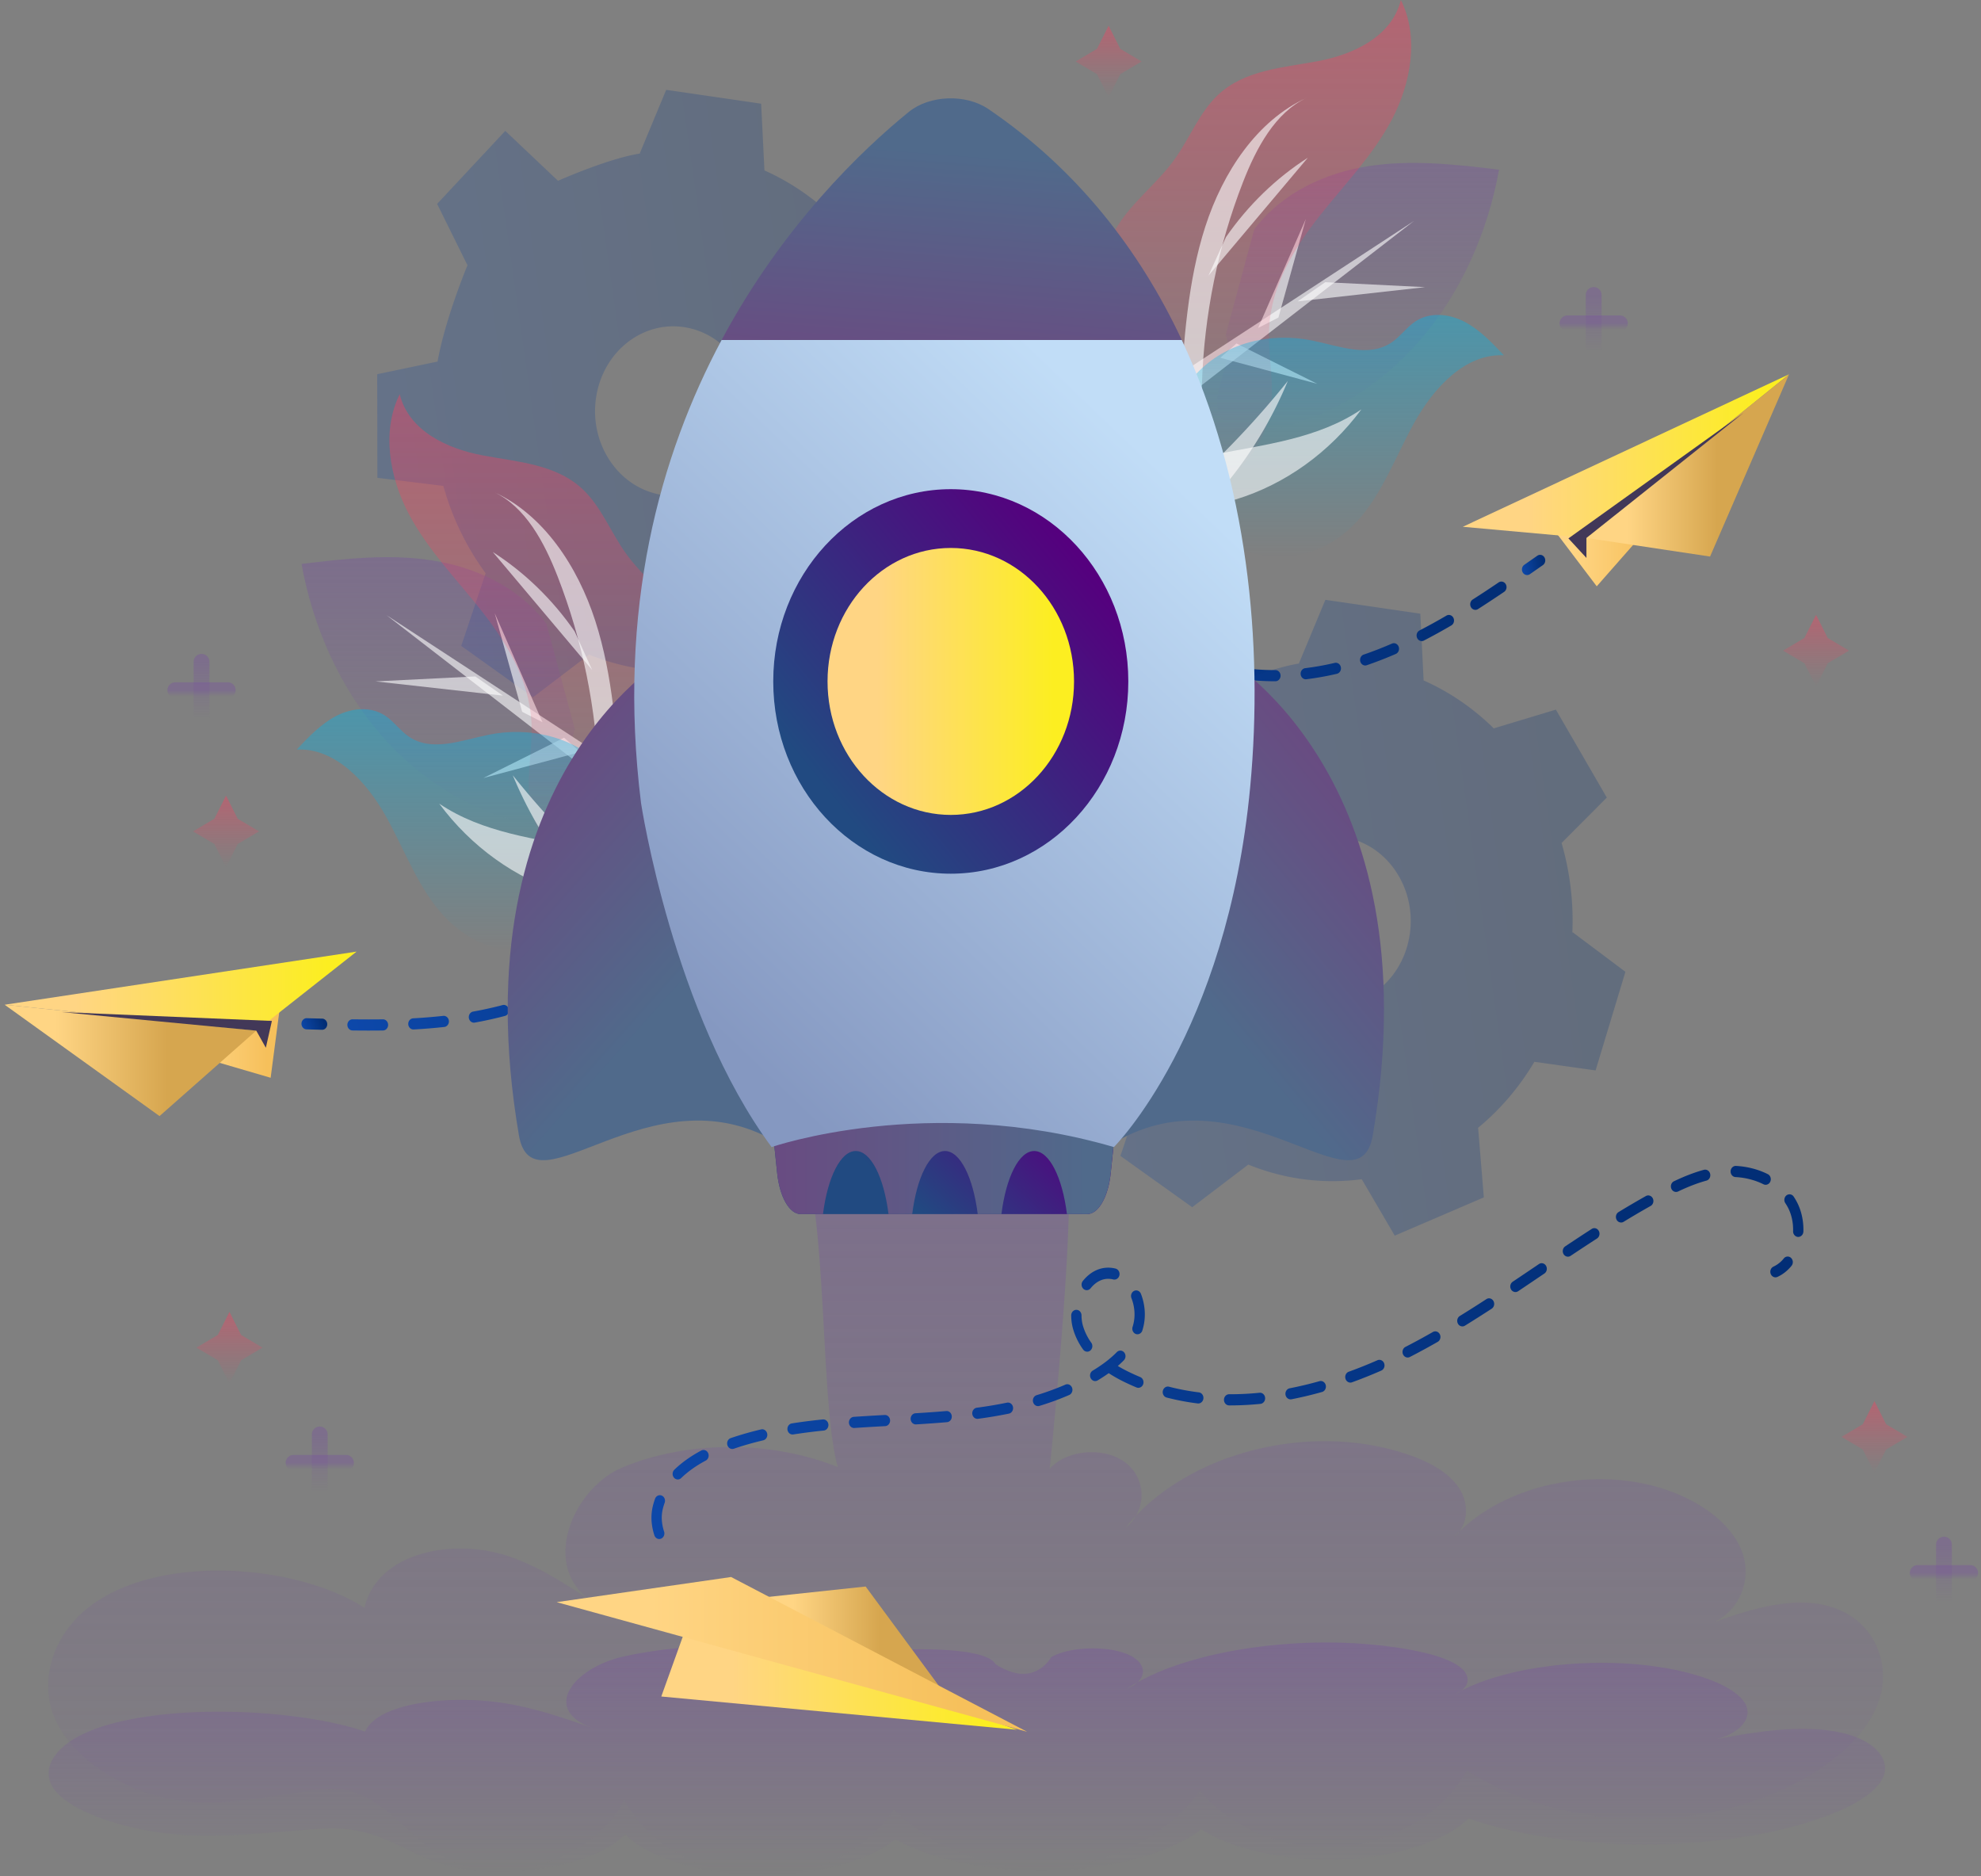 <svg width="320" height="303" fill="none" xmlns="http://www.w3.org/2000/svg"><rect width="100%" height="100%" fill="#808080" stroke="none"/><path fill-rule="evenodd" clip-rule="evenodd" d="M128.302 234.797c-9.148-1.98-19.28-1.306-27.704 2.179-8.011 3.314-13.512 15.996-4.922 21.702-4.28-2.843-8.641-5.726-13.709-7.397-8.819-2.909-21.017-.611-23.094 8.382-11.553-7.414-34.785-8.82-45.468.687-4.968 4.421-7 11.198-4.636 16.965 1.644 4.01 5.198 7.313 9.343 9.696 11.554 6.641 21.27 3.538 33.621 2.002 11.75-1.46 14.261 11.795 26.534 12.924 9.307.856 18.95-3.964 22.572-11.283 3.61 7.022 12.183 12.006 21.211 12.33 9.028.324 18.066-4.029 22.363-10.767 6.101 6.372 15.984 9.996 25.639 9.403s18.819-5.388 23.773-12.439c4.956 6.128 13.96 9.723 22.689 9.06 8.728-.664 16.834-5.56 20.424-12.338 15.832 10.235 39.611 10.491 55.743.599 5.03-3.083 9.464-7.243 10.994-12.343 1.529-5.1-.515-11.185-5.873-13.842-6.276-3.112-14.201-.751-20.895 1.655 4.383-2.119 6.016-7.148 4.538-11.238-1.478-4.09-5.473-7.245-9.949-9.219-12.046-5.313-28.334-2.305-36.682 6.774 2.574-2.065 2.511-5.756.633-8.304-1.877-2.549-5.137-4.131-8.442-5.216-15.859-5.201-35.559-.009-45.144 11.899 3.399-2.649 3.379-7.808-.041-10.437-3.42-2.63-9.479-2.143-12.256.984 0 0 4.036-39.211 2.919-48.942.311 2.709-43.357-3.187-43.27-3.003 4.52 9.55 3.211 41.68 6.13 51.669a43.872 43.872 0 00-7.041-2.142z" fill="url(#paint0_linear_3756_97057)"/><path fill-rule="evenodd" clip-rule="evenodd" d="M128.478 266.361c-9.155-1.059-19.296-.698-27.727 1.165-8.019 1.772-13.525 8.552-4.927 11.602-4.284-1.52-8.649-3.061-13.72-3.955-8.828-1.554-21.037-.326-23.116 4.482-11.563-3.964-34.816-4.716-45.508.367-4.972 2.363-7.006 5.986-4.64 9.069 1.646 2.144 5.203 3.91 9.352 5.184 11.563 3.55 21.289 1.891 33.65 1.07 11.76-.781 14.274 6.306 26.557 6.909 9.316.458 18.967-2.119 22.593-6.032 3.613 3.754 12.193 6.419 21.229 6.592 9.036.173 18.083-2.154 22.383-5.756 6.107 3.406 15.999 5.344 25.662 5.027 9.664-.317 18.835-2.88 23.793-6.65 4.96 3.276 13.973 5.198 22.709 4.843 8.737-.355 16.85-2.972 20.443-6.596 15.845 5.472 39.645 5.609 55.792.321 5.034-1.649 9.472-3.872 11.003-6.599 1.531-2.726-.515-5.98-5.878-7.4-6.282-1.664-14.213-.401-20.914.885 4.388-1.133 6.022-3.821 4.543-6.008-1.48-2.186-5.478-3.873-9.958-4.928-12.056-2.841-28.359-1.233-36.714 3.621 2.576-1.104 2.513-3.077.633-4.439-1.878-1.363-5.141-2.209-8.449-2.789-15.873-2.78-35.591-.005-45.184 6.361 3.402-1.416 3.382-4.174-.041-5.579-3.423-1.406-9.488-1.146-12.267.526 0 0-2.687 5.175-8.965 1.117-1.118-1.999-7.386-2.41-12.187-2.41-4.801 0-3.693 1.145-13.099 1.145a75.033 75.033 0 00-7.048-1.145z" fill="url(#paint1_linear_3756_97057)"/><path d="M106.581 248.548c-.376.046-.744-.192-.876-.594a9.468 9.468 0 01-.424-1.969 8.033 8.033 0 01.171-2.738c.098-.405.221-.809.363-1.2.168-.463.651-.692 1.08-.509.427.183.636.707.468 1.169-.119.326-.22.663-.302.998a6.09 6.09 0 00-.126 2.079c.053.52.167 1.047.338 1.567.154.468-.072.984-.505 1.151a.838.838 0 01-.187.046zm2.995-9.618a.796.796 0 01-.713-.294.953.953 0 01.064-1.272c1.184-1.149 2.645-2.191 4.346-3.1.411-.223.912-.037 1.115.41.203.447.033.987-.379 1.207-1.564.835-2.901 1.785-3.972 2.825a.8.8 0 01-.461.224zm94.048-12.205l-.016.001c-1.706.172-3.41.256-5.066.248-.459-.002-.83-.407-.828-.904.001-.498.376-.902.835-.898a47.232 47.232 0 004.905-.24c.458-.046.863.318.905.813.043.491-.286.925-.735.98zm4.942-.733c-.431.052-.834-.267-.911-.736-.081-.49.22-.958.672-1.046a60.291 60.291 0 004.812-1.149c.442-.127.9.164 1.016.645.115.482-.152.974-.597 1.1a62.427 62.427 0 01-4.936 1.178l-.056.008zm-14.909.665a.78.78 0 01-.187 0 39.166 39.166 0 01-5.015-.951c-.447-.116-.722-.602-.615-1.086.108-.484.559-.784 1.004-.665 1.556.404 3.176.71 4.815.913.457.056.784.502.733.996-.046.425-.358.747-.735.793zm24.567-3.371c-.382.046-.754-.2-.88-.61-.146-.472.089-.983.525-1.14 1.54-.558 3.1-1.182 4.633-1.856.423-.184.911.035 1.084.496.173.461-.032.987-.458 1.174a76.322 76.322 0 01-4.731 1.894.727.727 0 01-.173.042zm-99.842 10.722c-.388.047-.764-.207-.886-.625-.138-.475.106-.98.544-1.13a53.15 53.15 0 014.898-1.401c.455-.115.892.202.99.687.098.486-.187.967-.635 1.072-1.658.392-3.257.85-4.753 1.361a.88.88 0 01-.158.036zm39.595-4.869c-.452.055-.862-.294-.918-.784-.056-.493.267-.944.724-1.005a70.657 70.657 0 004.88-.819c.455-.093.887.229.973.717.085.489-.211.961-.663 1.053a73.134 73.134 0 01-4.986.837l-.01.001zm-4.968.539l-.027.003c-1.494.13-3.083.245-5.002.36-.459.028-.852-.353-.877-.85-.026-.496.314-.918.784-.949 1.905-.116 3.481-.229 4.962-.357.458-.041.859.33.896.825.036.486-.291.914-.736.968zm-9.967.639c-.017.003-.034.003-.051.004-1.659.091-3.319.186-4.975.3-.459.031-.855-.345-.884-.842-.028-.497.326-.926.778-.957a378.17 378.17 0 014.996-.3c.459-.026.85.356.873.854.023.478-.303.888-.737.941zm24.728-3.233c-.398.047-.781-.221-.893-.652-.124-.478.133-.976.575-1.11a43.839 43.839 0 004.643-1.701c.428-.187.91.039 1.081.501.171.461-.036.986-.462 1.171a45.1 45.1 0 01-4.812 1.762.662.662 0 01-.132.029zm-39.65 4.585c-.444.054-.851-.283-.916-.765-.066-.493.249-.95.704-1.022a77.811 77.811 0 013.072-.425c.641-.078 1.284-.15 1.928-.215.457-.047.863.318.907.812.042.49-.286.926-.736.98l-.015.001c-.659.067-1.318.138-1.974.221-.985.119-1.965.255-2.941.408-.01.003-.02.004-.029.005zm99.359-12.434c-.344.041-.688-.152-.845-.51-.197-.449-.02-.987.396-1.199 1.43-.735 2.921-1.545 4.431-2.407.405-.23.909-.064 1.124.377.215.439.059.985-.348 1.216-1.53.875-3.042 1.696-4.494 2.441a.799.799 0 01-.264.082zm-43.504 4.895a.77.77 0 01-.39-.054 36.685 36.685 0 01-1.819-.816 23.64 23.64 0 01-2.672-1.492c-.55.394-1.141.782-1.777 1.164-.402.244-.909.085-1.131-.351-.223-.435-.078-.984.324-1.225 1.565-.94 2.875-1.945 3.894-2.987a.79.79 0 011.177.036.956.956 0 01-.033 1.274c-.309.317-.636.625-.984.928.587.351 1.216.689 1.878 1.007.577.278 1.156.538 1.74.78.429.178.643.699.479 1.164a.847.847 0 01-.686.572zm52.342-9.919a.819.819 0 01-.816-.449c-.227-.433-.088-.983.312-1.23a212.932 212.932 0 004.291-2.721c.394-.257.904-.118 1.141.309.236.426.109.98-.285 1.236a221.103 221.103 0 01-4.324 2.743.798.798 0 01-.319.112zm50.576-7.926c-.356.043-.711-.167-.858-.543-.179-.458.017-.987.44-1.182a4.657 4.657 0 001.671-1.322.792.792 0 011.175-.082.956.956 0 01.075 1.272c-.641.789-1.404 1.392-2.269 1.79a.808.808 0 01-.234.067zm-111.18 12.009a.806.806 0 01-.751-.343 10.802 10.802 0 01-1.61-3.278c-.13-.444-.22-.91-.269-1.383a8.792 8.792 0 01-.045-.846c-.002-.498.366-.904.829-.905.459-.003.834.399.835.896.001.218.012.437.035.653.037.36.105.71.202 1.044a8.986 8.986 0 001.338 2.714.953.953 0 01-.147 1.265.804.804 0 01-.417.183zm69.174-9.632a.815.815 0 01-.801-.421c-.242-.423-.122-.979.27-1.241 1.346-.901 2.689-1.809 4.032-2.716l.205-.139c.388-.264.903-.135 1.146.287.243.422.124.978-.265 1.242l-.204.138c-1.345.91-2.69 1.818-4.037 2.72a.803.803 0 01-.346.13zm-61.056 6.82a.766.766 0 01-.361-.043c-.435-.162-.667-.675-.518-1.145a6.614 6.614 0 00.276-2.73 7.328 7.328 0 00-.46-1.908c-.179-.458.02-.986.443-1.181.425-.195.912.023 1.09.48.3.768.495 1.578.58 2.409a8.577 8.577 0 01-.354 3.515.848.848 0 01-.696.603zm106.74-15.724a.79.79 0 01-.12.006c-.459-.016-.819-.432-.805-.929a8.437 8.437 0 00-.041-1.114c-.107-1.037-.407-2.022-.868-2.847a7.697 7.697 0 00-.344-.564c-.27-.405-.185-.967.187-1.259a.796.796 0 011.162.203c.149.222.289.452.421.691.583 1.044.963 2.281 1.096 3.576.047.453.065.915.051 1.372-.014.451-.334.816-.739.865zm-37.205 3.192a.813.813 0 01-.802-.422c-.24-.425-.119-.979.272-1.24a317.989 317.989 0 014.279-2.812c.395-.257.905-.115 1.14.312.235.428.106.981-.288 1.235a331.648 331.648 0 00-4.258 2.799.783.783 0 01-.343.128zm-77.727 5.41a.784.784 0 01-.639-.215.954.954 0 01-.081-1.272c1.175-1.462 2.706-2.225 4.349-2.139.32.018.634.067.937.144.447.116.723.602.617 1.085-.106.485-.554.782-1.002.669a3.245 3.245 0 00-1.176-.08c-1.154.14-1.98.895-2.47 1.504a.808.808 0 01-.535.304zm86.312-10.928a.815.815 0 01-.817-.453c-.226-.434-.084-.983.317-1.227a142.49 142.49 0 014.416-2.589c.404-.228.909-.056 1.121.386.212.441.052.985-.356 1.215a137.349 137.349 0 00-4.364 2.56.782.782 0 01-.317.108zm23.354-6.092a.78.78 0 01-.44-.077c-1.362-.68-2.926-1.083-4.52-1.165-.459-.023-.814-.446-.792-.943.022-.497.412-.882.871-.857 1.807.093 3.584.552 5.137 1.328.418.208.6.744.408 1.195a.84.84 0 01-.664.519zm-14.474 1.154c-.353.043-.705-.163-.855-.533-.184-.455.007-.987.428-1.188 1.761-.836 3.342-1.441 4.835-1.848.451-.116.898.172 1.01.655.112.483-.158.972-.604 1.093-1.401.382-2.896.954-4.571 1.751a.755.755 0 01-.243.07z" fill="url(#paint2_linear_3756_97057)"/><path d="M250.023 84.251l7.906 10.437 11.095-12.614-19.001 2.177z" fill="url(#paint3_linear_3756_97057)"/><path d="M288.994 60.45l-52.701 24.626 19.971 1.803 32.73-26.43z" fill="url(#paint4_linear_3756_97057)"/><path d="M256.266 86.879l19.97 3.003 12.759-29.433-32.729 26.43z" fill="url(#paint5_linear_3756_97057)"/><path d="M256.264 86.878l25.38-20.198-28.292 20.273 2.912 3.153v-3.228z" fill="#423858"/><path d="M246.68 92.873a.82.82 0 01-.701-.415c-.248-.419-.135-.976.251-1.245l2.1-1.463c.386-.27.901-.15 1.151.268.249.42.137.977-.249 1.246l-2.103 1.466a.789.789 0 01-.449.142z" fill="url(#paint6_linear_3756_97057)"/><path d="M205.883 110.022c-1.656 0-3.292-.105-4.866-.31-.456-.059-.782-.508-.726-1.002.054-.495.471-.849.925-.786 1.51.197 3.078.297 4.661.297l.146-.001c.46 0 .833.404.833.902 0 .497-.373.901-.833.901l-.14-.001zm5.045-.316c-.416 0-.777-.338-.825-.799-.052-.494.276-.941.732-.997a45.234 45.234 0 004.77-.853c.449-.103.892.204.989.69.097.487-.188.966-.637 1.071a47.04 47.04 0 01-4.933.882.773.773 0 01-.096.006zm-14.638-.984a.754.754 0 01-.214-.031 31.355 31.355 0 01-4.76-1.795c-.421-.2-.613-.732-.428-1.187.184-.455.678-.662 1.097-.463a29.756 29.756 0 004.518 1.705c.444.128.709.62.591 1.101-.1.404-.437.67-.804.67zm24.242-1.246c-.353 0-.681-.246-.793-.631-.138-.474.106-.98.543-1.13l.507-.175a62.205 62.205 0 004.062-1.6c.429-.185.911.04 1.082.501.171.462-.037.987-.463 1.171a63.032 63.032 0 01-4.166 1.641l-.521.18a.788.788 0 01-.251.043zm-33.213-3.017a.786.786 0 01-.445-.139 44.618 44.618 0 01-4.062-3.171.952.952 0 01-.127-1.266.79.79 0 011.17-.138 42.696 42.696 0 003.909 3.052c.388.266.504.823.258 1.244a.818.818 0 01-.703.418zm42.343-.925a.829.829 0 01-.752-.514c-.198-.449-.022-.986.393-1.201a92.8 92.8 0 004.344-2.396c.406-.236.91-.073 1.128.364.219.438.067.985-.336 1.221a96.36 96.36 0 01-4.419 2.437.768.768 0 01-.358.089zm8.663-5.04a.82.82 0 01-.718-.444c-.233-.429-.102-.98.294-1.233 1.298-.83 2.666-1.73 4.183-2.756.389-.264.903-.135 1.147.288.243.422.125.978-.266 1.24a189.49 189.49 0 01-4.219 2.78.772.772 0 01-.421.125zm-58.702-.638a.795.795 0 01-.565-.24 187.222 187.222 0 01-3.57-3.7.956.956 0 01-.014-1.274.789.789 0 011.177-.015 186.365 186.365 0 003.537 3.666.954.954 0 01.046 1.272.8.8 0 01-.611.29zm-7.081-7.394a.798.798 0 01-.574-.248 94.71 94.71 0 00-3.605-3.553.953.953 0 01-.09-1.27.79.79 0 011.173-.098 96.712 96.712 0 013.67 3.616.956.956 0 01.029 1.274.804.804 0 01-.603.28zm-43.961-1.283c-1.53 0-3.042-.58-4.148-1.592a.953.953 0 01-.099-1.27.79.79 0 011.173-.107c.963.88 2.463 1.328 3.754 1.112l.179-.033c.451-.087.886.236.968.726.082.489-.218.959-.67 1.047l-.22.041c-.306.05-.62.076-.937.076zm36.454-5.585a.787.787 0 01-.479-.165 39.791 39.791 0 00-1.286-.942 35.173 35.173 0 00-2.81-1.778c-.407-.231-.564-.776-.35-1.216.214-.44.717-.61 1.124-.379a36.734 36.734 0 012.942 1.862c.453.318.899.645 1.339.98.376.288.466.85.201 1.257a.814.814 0 01-.681.381zm-41.058-.597a.779.779 0 01-.36-.088c-.414-.216-.589-.754-.391-1.202.833-1.88 2.619-3.165 3.973-3.91.408-.228.909-.05 1.118.393.208.444.046.986-.363 1.212-1.124.619-2.596 1.657-3.227 3.083a.825.825 0 01-.75.512zm32.378-4.34a.773.773 0 01-.287-.057 36.031 36.031 0 00-4.61-1.482c-.448-.111-.728-.594-.625-1.08.103-.484.55-.785.997-.676 1.633.406 3.252.927 4.812 1.547.431.172.652.69.493 1.157-.124.364-.442.59-.78.59zm-24.172-1.004c-.361 0-.694-.257-.799-.652-.127-.478.128-.978.57-1.114a36.041 36.041 0 014.908-1.156c.452-.078.878.264.946.756.069.492-.245.951-.698 1.025-1.591.26-3.17.632-4.696 1.106a.803.803 0 01-.231.035zm14.611-1.378a.757.757 0 01-.085-.005 36.257 36.257 0 00-4.808-.205c-.473.02-.841-.383-.851-.88-.01-.498.353-.91.813-.921a37.23 37.23 0 015.015.213c.456.05.79.493.743.988-.043.464-.405.81-.827.81z" fill="url(#paint7_linear_3756_97057)"/><path d="M134.02 86.763a.812.812 0 01-.67-.365c-.273-.4-.194-.965.175-1.26a41.78 41.78 0 001.91-1.655.791.791 0 011.173.113.954.954 0 01-.106 1.27c-.629.569-1.3 1.17-1.988 1.721a.787.787 0 01-.494.176z" fill="url(#paint8_linear_3756_97057)"/><path d="M45.47 160.697l-1.751 13.365-15.532-4.543 17.283-8.822z" fill="url(#paint9_linear_3756_97057)"/><path d="M.75 162.266l56.85-8.582-16.204 12.768L.75 162.266z" fill="url(#paint10_linear_3756_97057)"/><path d="M41.396 166.452L25.77 180.247.75 162.266l40.646 4.186z" fill="url(#paint11_linear_3756_97057)"/><path d="M41.395 166.453l-31.376-2.992 33.901 1.419-.977 4.332-1.548-2.759z" fill="#423858"/><path d="M52.461 166.182a.92.92 0 00.401-.749c.011-.497-.352-.91-.812-.923l-2.496-.07c-.46-.015-.842.379-.855.876-.011.497.352.912.81.925l2.5.07a.77.77 0 00.452-.129z" fill="url(#paint12_linear_3756_97057)"/><path d="M95.428 157.985c-.392.258-.904.123-1.143-.302-.238-.425-.113-.98.28-1.238l.125-.082a39.198 39.198 0 003.84-2.874c.358-.309.885-.24 1.169.151a.952.952 0 01-.14 1.265 40.692 40.692 0 01-4.011 3.001l-.12.079zM91 160.521a48.439 48.439 0 01-4.638 2.02c-.435.163-.908-.087-1.06-.557-.15-.47.081-.982.514-1.146a46.657 46.657 0 004.485-1.953c.417-.208.912-.011 1.105.44.18.421.034.913-.323 1.148a.582.582 0 01-.083.048zm11.115-9.24a.954.954 0 01-.023-1.274 33.38 33.38 0 003.044-3.997c.262-.405.783-.506 1.159-.22.376.286.467.848.203 1.255a35.181 35.181 0 01-3.207 4.211.785.785 0 01-1.176.025zm-20.543 12.79l-.532.139a62.93 62.93 0 01-4.346.94c-.453.082-.882-.25-.957-.741-.075-.49.229-.954.685-1.037a60.866 60.866 0 004.238-.916l.517-.135c.446-.118.896.177 1.006.661a.932.932 0 01-.375.984.852.852 0 01-.236.105zm26.372-21.319c-.411-.22-.58-.761-.375-1.207a48.629 48.629 0 001.878-4.807c.155-.466.633-.709 1.065-.54.433.169.656.686.499 1.154a50.122 50.122 0 01-1.951 4.993.876.876 0 01-.313.369.774.774 0 01-.803.038zm-36.177 23.105a90.82 90.82 0 01-4.946.402c-.459.025-.85-.357-.873-.854-.023-.497.33-.92.79-.946a89.749 89.749 0 004.86-.395c.457-.049.866.311.912.806a.923.923 0 01-.396.861.785.785 0 01-.347.126zm-9.893.567a181.06 181.06 0 01-4.939-.003c-.46-.006-.828-.414-.822-.911.006-.498.383-.898.842-.89 1.788.023 3.39.024 4.896.003.46-.007.837.391.844.889a.919.919 0 01-.4.782.796.796 0 01-.421.13zm49.622-33.583c-.442-.137-.697-.636-.572-1.114.468-1.772.898-3.573 1.265-5.121.113-.482.568-.773 1.012-.649.445.124.714.615.599 1.096-.369 1.56-.802 3.375-1.276 5.168a.891.891 0 01-.368.523.775.775 0 01-.66.097zm2.518-10.296c-.444-.129-.707-.624-.587-1.105.498-1.999.944-3.637 1.402-5.153.144-.473.613-.731 1.05-.576.437.155.675.664.532 1.136a105.02 105.02 0 00-1.377 5.062.896.896 0 01-.371.536.773.773 0 01-.649.1zm36.766-25.451l-.207.088c-.429.178-.911-.054-1.076-.518-.164-.465.053-.985.479-1.164l.169-.073c1.208-.541 2.275-1.768 2.675-3.061.146-.47.618-.726 1.054-.567.435.158.671.668.524 1.14a6.97 6.97 0 01-2.782 3.694 6.035 6.035 0 01-.836.46zm-33.761 15.317c-.421-.198-.614-.729-.431-1.185.215-.535.439-1.065.675-1.592a41.236 41.236 0 011.622-3.245c.236-.426.747-.563 1.141-.307.394.256.521.81.284 1.236a40.158 40.158 0 00-2.196 4.628.885.885 0 01-.33.41.777.777 0 01-.765.055zm34.682-23.665c-1.223-.864-2.978-.924-4.236-.822-.458.038-.857-.335-.892-.83-.034-.498.309-.932.767-.967 1.515-.123 3.658-.03 5.27 1.109.385.271.494.83.242 1.247a.87.87 0 01-.264.277.777.777 0 01-.887-.014zm-29.816 14.443a.953.953 0 01-.133-1.267 42.221 42.221 0 013.371-4.028.79.79 0 011.177.017.955.955 0 01-.016 1.274 40.394 40.394 0 00-3.229 3.859.865.865 0 01-.219.209.781.781 0 01-.951-.064zm20.913-14.283a35.209 35.209 0 00-4.544 1.695c-.424.192-.912-.024-1.089-.483-.178-.46.022-.991.446-1.179a36.6 36.6 0 014.749-1.771c.444-.132.901.152 1.022.632a.937.937 0 01-.371 1.007.783.783 0 01-.213.1zm-14.03 6.711c-.276-.397-.204-.962.163-1.262a40.2 40.2 0 014.183-3.002c.399-.249.907-.1 1.136.33.231.431.11.982-.305 1.231a38.857 38.857 0 00-4.011 2.879.794.794 0 01-1.166-.176z" fill="url(#paint13_linear_3756_97057)"/><path d="M145.813 97.626a.91.91 0 00.398-.69c.041-.495-.296-.933-.754-.978a37.785 37.785 0 01-2.427-.34c-.453-.075-.878.264-.946.756-.069.493.244.951.698 1.026.811.133 1.673.27 2.525.353a.785.785 0 00.506-.127z" fill="url(#paint14_linear_3756_97057)"/><path opacity=".23" d="M147.547 68.188l-.041.124a44.893 44.893 0 00-1.738-14.532l7.307-7.333-8.224-14.203-10.001 3.015.053.093c-3.297-3.258-7.146-5.93-11.419-7.824l-.531-10.778-15.342-2.238-4.263 10.25.124.02c-5.155.767-13.33 4.419-13.33 4.419l-8.525-8.064-11.004 11.794 4.9 9.911s-3.576 8.538-4.832 15.549l-9.751 2.046.032 16.73 10.652 1.306c1.433 5.15 3.763 9.933 6.834 14.101l-3.943 11.743 11.595 8.289 9.065-6.888a36.638 36.638 0 006.21 1.904 35.85 35.85 0 0012.112.459l5.332 9.113 14.389-6.179-.916-11.198-.121.055c3.597-2.946 6.724-6.575 9.204-10.754l9.887 1.394 4.82-15.93-8.535-6.394zm-41.192 11.636c-6.853-1.439-11.329-8.62-10-16.04 1.33-7.42 7.961-12.27 14.814-10.83 6.852 1.439 11.331 8.62 10.002 16.04-1.329 7.422-7.964 12.27-14.816 10.83z" fill="url(#paint15_linear_3756_97057)"/><path d="M202.607 37.044c4.47-5.917 11.435-9.118 18.424-10.206 6.989-1.088 14.098-.28 21.116.566-1.85 10.202-6.186 19.929-12.749 27.518-6.563 7.59-15.378 12.963-24.856 14.631-2.642.465-5.891.36-7.303-2.104-2.237-3.907 2.493-9.159.745-13.349" fill="url(#paint16_linear_3756_97057)"/><path d="M189.787 60.917l38.625-25.237-40.08 30.993" fill="#fff" fill-opacity=".6"/><path d="M214.074 45.574l16.125.8-20.582 2.3 4.457-3.1zm-10.847 7.391l7.714-17.602-4.433 15.923-3.281 1.68zm-6.118 4.819l15.674 4.202-13.047-6.517-2.627 2.315z" fill="#fff" fill-opacity=".6"/><path d="M198.185 77.638c3.395-2.805 6.216-6.697 7.008-11.241.777-4.455-.443-9.04-.178-13.563.394-6.731 4.018-12.729 8.062-17.859 4.044-5.13 8.669-9.82 11.76-15.675 3.092-5.855 4.425-13.375 1.449-19.3-1.476 5.981-7.77 8.818-13.404 9.877-5.634 1.058-11.825 1.398-16.142 5.458-2.988 2.81-4.552 6.965-6.977 10.353-2.787 3.892-6.7 6.75-9.253 10.825-4.35 6.94-4.012 16.012-3.509 24.382.29 4.817.598 9.726 2.234 14.215 1.199 3.288 4.034 8.585 7.749 8.765 3.356.162 8.669-4.145 11.201-6.237z" fill="url(#paint17_linear_3756_97057)"/><path d="M185.811 91.885c3.314-8.674 4.134-18.193 4.796-27.553.662-9.36 1.227-18.863 4.088-27.724 2.861-8.86 8.387-17.168 16.376-20.813-5.1 2.403-8.131 8.096-10.293 13.645-4.01 10.287-6.266 21.373-6.62 32.533-.256 8.09.467 16.298-1.143 24.202-1.61 7.904-6.226 15.766-13.417 17.973" fill="#fff" fill-opacity=".6"/><path d="M198.036 38.293c3.572-5.156 8.092-9.538 13.218-12.814l-16.047 19.04" fill="#fff" fill-opacity=".6"/><path d="M218.311 85.113c4.648-4.444 6.92-11.026 10.109-16.784 3.189-5.758 8.324-11.281 14.517-10.942-1.952-2.068-3.952-4.174-6.418-5.446-2.465-1.272-5.525-1.581-7.86-.046-1.401.92-2.419 2.407-3.799 3.365-3.714 2.576-8.528.636-12.86-.257-6.616-1.363-14 .233-18.764 5.387-16.146 17.47 9.765 39.36 25.075 24.723z" fill="url(#paint18_linear_3756_97057)"/><path d="M180.187 92.497c1.057-4.08 4.489-6.976 8.12-8.56 3.631-1.584 7.565-2.136 11.332-3.287 7.928-2.419 15.122-7.577 20.272-14.537-7.031 4.748-15.605 5.672-23.755 7.298-8.149 1.625-16.766 4.49-21.754 11.655" fill="#fff" fill-opacity=".6"/><path d="M198.5 77.616c3.886-4.812 7.108-10.253 9.524-16.085a143.905 143.905 0 01-16.532 17.427" fill="#fff" fill-opacity=".6"/><path d="M88.247 100.716c-4.47-5.917-11.436-9.118-18.424-10.206-6.99-1.089-14.098-.28-21.116.566 1.85 10.202 6.186 19.929 12.75 27.518 6.562 7.589 15.377 12.963 24.854 14.631 2.643.465 5.892.359 7.304-2.104 2.237-3.907-2.493-9.158-.745-13.349" fill="url(#paint19_linear_3756_97057)"/><path d="M101.066 124.589L62.441 99.352l40.08 30.993" fill="#fff" fill-opacity=".6"/><path d="M76.78 109.246l-16.124.8 20.582 2.299-4.457-3.099zm10.848 7.391l-7.714-17.602 4.433 15.923 3.281 1.679zm6.116 4.817l-15.674 4.202 13.048-6.517 2.626 2.315z" fill="#fff" fill-opacity=".6"/><path d="M92.67 141.31c-3.396-2.805-6.217-6.697-7.008-11.241-.776-4.455.443-9.039.178-13.563-.394-6.731-4.018-12.729-8.062-17.86-4.044-5.13-8.668-9.819-11.76-15.674-3.092-5.855-4.425-13.375-1.448-19.3 1.475 5.981 7.77 8.818 13.403 9.876 5.634 1.06 11.825 1.398 16.143 5.459 2.989 2.81 4.552 6.965 6.978 10.353 2.786 3.892 6.699 6.75 9.252 10.825 4.35 6.94 4.013 16.012 3.509 24.382-.29 4.817-.597 9.725-2.234 14.215-1.199 3.288-4.034 8.585-7.748 8.765-3.358.163-8.67-4.144-11.204-6.237z" fill="url(#paint20_linear_3756_97057)"/><path d="M105.045 155.555c-3.314-8.675-4.134-18.193-4.796-27.553-.662-9.359-1.227-18.863-4.088-27.724-2.86-8.86-8.386-17.168-16.376-20.813 5.1 2.403 8.131 8.096 10.293 13.644 4.01 10.288 6.266 21.374 6.62 32.534.256 8.088-.467 16.298 1.143 24.202 1.61 7.904 6.225 15.766 13.417 17.973" fill="#fff" fill-opacity=".6"/><path d="M92.82 101.965c-3.572-5.156-8.093-9.538-13.218-12.815l16.046 19.04" fill="#fff" fill-opacity=".6"/><path d="M72.545 148.787c-4.65-4.444-6.92-11.026-10.11-16.784-3.19-5.759-8.324-11.281-14.517-10.942 1.952-2.068 3.952-4.174 6.418-5.446 2.465-1.272 5.525-1.581 7.86-.046 1.4.92 2.419 2.407 3.799 3.364 3.714 2.577 8.528.637 12.86-.256 6.616-1.363 14 .232 18.763 5.387 16.148 17.47-9.764 39.36-25.073 24.723z" fill="url(#paint21_linear_3756_97057)"/><path d="M110.67 156.169c-1.057-4.08-4.49-6.976-8.12-8.56-3.63-1.585-7.565-2.137-11.332-3.287-7.928-2.419-15.122-7.577-20.273-14.537 7.032 4.748 15.606 5.672 23.756 7.298 8.149 1.625 16.766 4.489 21.753 11.655" fill="#fff" fill-opacity=".6"/><path d="M92.356 141.29c-3.886-4.812-7.108-10.253-9.524-16.085a143.802 143.802 0 0016.532 17.426" fill="#fff" fill-opacity=".6"/><path opacity=".23" d="M254.027 150.55l-.041.125a44.925 44.925 0 00-1.738-14.533l7.306-7.332-8.224-14.203-10.001 3.014.053.095c-3.297-3.259-7.146-5.931-11.418-7.824l-.531-10.779-15.342-2.238-4.263 10.251.124.019c-5.155.768-13.33 4.418-13.33 4.418l-8.524-8.063-11.004 11.793 4.9 9.912s-3.576 8.537-4.832 15.548l-9.752 2.047.033 16.731 10.652 1.306c1.433 5.149 3.763 9.933 6.833 14.1l-3.942 11.744 11.594 8.288 9.065-6.888a36.459 36.459 0 006.211 1.904c4.103.862 8.177.981 12.111.46l5.332 9.112 14.39-6.179-.917-11.198-.121.055c3.597-2.945 6.724-6.574 9.205-10.753l9.887 1.393 4.819-15.93-8.535-6.395zm-41.193 11.637c-6.853-1.439-11.329-8.62-9.999-16.041 1.33-7.42 7.96-12.269 14.813-10.83 6.852 1.439 11.331 8.621 10.002 16.042-1.329 7.421-7.964 12.268-14.816 10.829z" fill="url(#paint22_linear_3756_97057)"/><path d="M175.608 196.081h-46.261c-1.825 0-3.407-2.751-3.81-6.626l-2.54-24.387c-.554-5.322 1.304-10.388 3.811-10.388h51.341c2.507 0 4.366 5.065 3.811 10.388l-2.539 24.387c-.405 3.875-1.988 6.626-3.813 6.626z" fill="url(#paint23_linear_3756_97057)"/><path d="M178.149 154.68h-51.341c-2.507 0-4.365 5.065-3.811 10.388l2.54 24.387c.403 3.875 1.985 6.626 3.81 6.626h3.594c.745-5.921 2.831-10.19 5.292-10.19 2.462 0 4.548 4.27 5.293 10.19h3.827c.744-5.921 2.83-10.19 5.292-10.19 2.462 0 4.548 4.27 5.292 10.19h3.827c.746-5.921 2.831-10.19 5.293-10.19 2.461 0 4.547 4.27 5.292 10.19h3.259c1.825 0 3.407-2.751 3.811-6.626l2.539-24.387c.556-5.322-1.302-10.388-3.809-10.388z" fill="url(#paint24_linear_3756_97057)"/><path d="M108.528 105.635s-34.707 19.108-24.707 77.707c2.23 13.06 21.177-10.829 41.505 1.06l-16.798-78.767z" fill="url(#paint25_linear_3756_97057)"/><path d="M197.048 105.635s34.707 19.108 24.706 77.707c-2.229 13.06-21.176-10.829-41.504 1.06l16.798-78.767z" fill="url(#paint26_linear_3756_97057)"/><path d="M103.552 129.723s5.154 33.991 21.086 55.53c0 0 25.304-8.75 55.294 0 0 0 18.275-18.173 22.024-58.223 2.16-23.077-.42-49.425-11.062-72.126h-74.325c-9.893 18.493-16.936 43.327-13.017 74.819z" fill="url(#paint27_linear_3756_97057)"/><path d="M146.804 18.072c-7.476 6.075-20.294 18.25-30.234 36.832h74.326c-6.81-14.527-16.915-27.562-31.218-37.28-3.682-2.502-9.517-2.279-12.874.448z" fill="url(#paint28_linear_3756_97057)"/><path d="M153.583 141.104c15.838 0 28.678-13.902 28.678-31.051s-12.84-31.051-28.678-31.051c-15.838 0-28.677 13.902-28.677 31.051s12.839 31.051 28.677 31.051z" fill="url(#paint29_linear_3756_97057)"/><path d="M173.494 110.053c0 11.906-8.913 21.557-19.909 21.557-10.995 0-19.909-9.651-19.909-21.557 0-11.906 8.913-21.557 19.909-21.557 10.996 0 19.909 9.65 19.909 21.557z" fill="url(#paint30_linear_3756_97057)"/><path d="M51.652 231.66v9.169" stroke="url(#paint31_linear_3756_97057)" stroke-width="2.55" stroke-miterlimit="10" stroke-linecap="round" stroke-linejoin="round"/><path d="M55.886 236.246h-8.468" stroke="url(#paint32_linear_3756_97057)" stroke-width="2.55" stroke-miterlimit="10" stroke-linecap="round" stroke-linejoin="round"/><path d="M257.434 47.635v9.17" stroke="url(#paint33_linear_3756_97057)" stroke-width="2.55" stroke-miterlimit="10" stroke-linecap="round" stroke-linejoin="round"/><path d="M261.667 52.219h-8.468" stroke="url(#paint34_linear_3756_97057)" stroke-width="2.55" stroke-miterlimit="10" stroke-linecap="round" stroke-linejoin="round"/><path d="M32.555 106.879v9.169" stroke="url(#paint35_linear_3756_97057)" stroke-width="2.55" stroke-miterlimit="10" stroke-linecap="round" stroke-linejoin="round"/><path d="M36.788 111.463H28.32" stroke="url(#paint36_linear_3756_97057)" stroke-width="2.55" stroke-miterlimit="10" stroke-linecap="round" stroke-linejoin="round"/><path d="M314.016 249.455v9.17" stroke="url(#paint37_linear_3756_97057)" stroke-width="2.55" stroke-miterlimit="10" stroke-linecap="round" stroke-linejoin="round"/><path d="M318.25 254.039h-8.469" stroke="url(#paint38_linear_3756_97057)" stroke-width="2.55" stroke-miterlimit="10" stroke-linecap="round" stroke-linejoin="round"/><path d="M38.95 215.603l3.447 2.041-3.447 2.041-1.884 3.732-1.886-3.732-3.446-2.041 3.447-2.041 1.885-3.732 1.884 3.732z" fill="url(#paint39_linear_3756_97057)"/><path d="M38.397 132.23l3.446 2.041-3.446 2.041-1.886 3.733-1.885-3.733-3.446-2.041 3.447-2.041 1.884-3.732 1.886 3.732z" fill="url(#paint40_linear_3756_97057)"/><path d="M180.967 7.892l3.446 2.041-3.446 2.04-1.886 3.733-1.885-3.732-3.446-2.041 3.446-2.041 1.885-3.732 1.886 3.732z" fill="url(#paint41_linear_3756_97057)"/><path d="M304.674 230.017l3.447 2.041-3.447 2.041-1.885 3.733-1.885-3.733-3.447-2.041 3.447-2.041 1.885-3.732 1.885 3.732z" fill="url(#paint42_linear_3756_97057)"/><path d="M295.24 103.036l3.446 2.042-3.446 2.04-1.885 3.732-1.885-3.732-3.447-2.04 3.447-2.042 1.885-3.731 1.885 3.731z" fill="url(#paint43_linear_3756_97057)"/><path d="M121.746 258.154l18.086-1.929 13.43 18.215-31.516-16.286z" fill="url(#paint44_linear_3756_97057)"/><path d="M111.586 260.73l-4.766 13.257 57.456 5.372-52.69-18.629z" fill="url(#paint45_linear_3756_97057)"/><path d="M118.097 254.688l-28.171 4.062 75.986 20.931-47.815-24.993z" fill="url(#paint46_linear_3756_97057)"/><defs><linearGradient id="paint0_linear_3756_97057" x1="155.977" y1="185.266" x2="155.977" y2="303.001" gradientUnits="userSpaceOnUse"><stop stop-color="#77539D" stop-opacity=".4"/><stop offset="1" stop-color="#77539D" stop-opacity="0"/></linearGradient><linearGradient id="paint1_linear_3756_97057" x1="156.178" y1="265.27" x2="156.178" y2="302.823" gradientUnits="userSpaceOnUse"><stop stop-color="#77539D" stop-opacity=".4"/><stop offset="1" stop-color="#77539D" stop-opacity="0"/></linearGradient><linearGradient id="paint2_linear_3756_97057" x1="105.234" y1="248.554" x2="255.105" y2="177.643" gradientUnits="userSpaceOnUse"><stop stop-color="#0D48AA"/><stop offset="1" stop-color="#022E76"/></linearGradient><linearGradient id="paint3_linear_3756_97057" x1="250.024" y1="88.381" x2="269.024" y2="88.381" gradientUnits="userSpaceOnUse"><stop offset=".201" stop-color="#FFD584"/><stop offset=".867" stop-color="#F6C05B"/></linearGradient><linearGradient id="paint4_linear_3756_97057" x1="236.293" y1="73.664" x2="288.994" y2="73.664" gradientUnits="userSpaceOnUse"><stop offset=".201" stop-color="#FFD584"/><stop offset=".917" stop-color="#FCEE21"/></linearGradient><linearGradient id="paint5_linear_3756_97057" x1="256.265" y1="75.165" x2="288.996" y2="75.165" gradientUnits="userSpaceOnUse"><stop offset=".201" stop-color="#FFD584"/><stop offset=".646" stop-color="#D6A64F"/></linearGradient><linearGradient id="paint6_linear_3756_97057" x1="245.848" y1="92.873" x2="249.447" y2="92.237" gradientUnits="userSpaceOnUse"><stop stop-color="#0D48AA"/><stop offset="1" stop-color="#022E76"/></linearGradient><linearGradient id="paint7_linear_3756_97057" x1="123.145" y1="110.023" x2="216.808" y2="61.796" gradientUnits="userSpaceOnUse"><stop stop-color="#0D48AA"/><stop offset="1" stop-color="#022E76"/></linearGradient><linearGradient id="paint8_linear_3756_97057" x1="133.188" y1="86.763" x2="136.662" y2="86.212" gradientUnits="userSpaceOnUse"><stop stop-color="#0D48AA"/><stop offset="1" stop-color="#022E76"/></linearGradient><linearGradient id="paint9_linear_3756_97057" x1="28.188" y1="167.38" x2="45.47" y2="167.38" gradientUnits="userSpaceOnUse"><stop offset=".201" stop-color="#FFD584"/><stop offset=".867" stop-color="#F6C05B"/></linearGradient><linearGradient id="paint10_linear_3756_97057" x1=".75" y1="160.068" x2="57.6" y2="160.068" gradientUnits="userSpaceOnUse"><stop offset=".201" stop-color="#FFD584"/><stop offset=".917" stop-color="#FCEE21"/></linearGradient><linearGradient id="paint11_linear_3756_97057" x1=".75" y1="171.256" x2="41.397" y2="171.256" gradientUnits="userSpaceOnUse"><stop offset=".201" stop-color="#FFD584"/><stop offset=".646" stop-color="#D6A64F"/></linearGradient><linearGradient id="paint12_linear_3756_97057" x1="48.699" y1="166.312" x2="52.376" y2="165.059" gradientUnits="userSpaceOnUse"><stop stop-color="#0D48AA"/><stop offset="1" stop-color="#022E76"/></linearGradient><linearGradient id="paint13_linear_3756_97057" x1="56.113" y1="166.439" x2="149.746" y2="148.884" gradientUnits="userSpaceOnUse"><stop stop-color="#0D48AA"/><stop offset="1" stop-color="#022E76"/></linearGradient><linearGradient id="paint14_linear_3756_97057" x1="142.074" y1="97.757" x2="145.828" y2="96.649" gradientUnits="userSpaceOnUse"><stop stop-color="#0D48AA"/><stop offset="1" stop-color="#022E76"/></linearGradient><linearGradient id="paint15_linear_3756_97057" x1="60.93" y1="117.194" x2="152.869" y2="104.141" gradientUnits="userSpaceOnUse"><stop stop-color="#0D48AA"/><stop offset="1" stop-color="#022E76"/></linearGradient><linearGradient id="paint16_linear_3756_97057" x1="219.386" y1="26.313" x2="219.386" y2="69.77" gradientUnits="userSpaceOnUse"><stop stop-color="#77539D" stop-opacity=".4"/><stop offset="1" stop-color="#77539D" stop-opacity="0"/></linearGradient><linearGradient id="paint17_linear_3756_97057" x1="202.334" y1="0" x2="202.334" y2="83.88" gradientUnits="userSpaceOnUse"><stop stop-color="#FF3D5E" stop-opacity=".4"/><stop offset="1" stop-color="#FF3D5E" stop-opacity="0"/></linearGradient><linearGradient id="paint18_linear_3756_97057" x1="215.531" y1="50.861" x2="215.531" y2="89.914" gradientUnits="userSpaceOnUse"><stop stop-color="#00B5EA" stop-opacity=".4"/><stop offset="1" stop-color="#00B5EA" stop-opacity="0"/></linearGradient><linearGradient id="paint19_linear_3756_97057" x1="71.468" y1="89.984" x2="71.468" y2="133.442" gradientUnits="userSpaceOnUse"><stop stop-color="#77539D" stop-opacity=".4"/><stop offset="1" stop-color="#77539D" stop-opacity="0"/></linearGradient><linearGradient id="paint20_linear_3756_97057" x1="88.522" y1="63.672" x2="88.522" y2="147.552" gradientUnits="userSpaceOnUse"><stop stop-color="#FF3D5E" stop-opacity=".4"/><stop offset="1" stop-color="#FF3D5E" stop-opacity="0"/></linearGradient><linearGradient id="paint21_linear_3756_97057" x1="75.324" y1="114.535" x2="75.324" y2="153.588" gradientUnits="userSpaceOnUse"><stop stop-color="#00B5EA" stop-opacity=".4"/><stop offset="1" stop-color="#00B5EA" stop-opacity="0"/></linearGradient><linearGradient id="paint22_linear_3756_97057" x1="167.41" y1="199.557" x2="259.35" y2="186.504" gradientUnits="userSpaceOnUse"><stop stop-color="#0D48AA"/><stop offset="1" stop-color="#022E76"/></linearGradient><linearGradient id="paint23_linear_3756_97057" x1="140.561" y1="188.478" x2="159.715" y2="168.376" gradientUnits="userSpaceOnUse"><stop stop-color="#214A81"/><stop offset=".996" stop-color="#55007E"/></linearGradient><linearGradient id="paint24_linear_3756_97057" x1="122.899" y1="175.381" x2="182.058" y2="175.381" gradientUnits="userSpaceOnUse"><stop stop-color="#6A4A81"/><stop offset=".891" stop-color="#506A8B"/></linearGradient><linearGradient id="paint25_linear_3756_97057" x1="79.831" y1="128.262" x2="116.14" y2="160.605" gradientUnits="userSpaceOnUse"><stop stop-color="#6A4A81"/><stop offset=".891" stop-color="#506A8B"/></linearGradient><linearGradient id="paint26_linear_3756_97057" x1="223.778" y1="131.463" x2="187.47" y2="161.444" gradientUnits="userSpaceOnUse"><stop stop-color="#6A4A81"/><stop offset=".891" stop-color="#506A8B"/></linearGradient><linearGradient id="paint27_linear_3756_97057" x1="191.83" y1="66.851" x2="97.845" y2="164.902" gradientUnits="userSpaceOnUse"><stop offset=".067" stop-color="#C1DDF7"/><stop offset=".919" stop-color="#8598C1"/></linearGradient><linearGradient id="paint28_linear_3756_97057" x1="153.26" y1="62" x2="156.533" y2="20.105" gradientUnits="userSpaceOnUse"><stop stop-color="#6A4A81"/><stop offset=".891" stop-color="#506A8B"/></linearGradient><linearGradient id="paint29_linear_3756_97057" x1="134.129" y1="128.627" x2="177.438" y2="93.358" gradientUnits="userSpaceOnUse"><stop stop-color="#214A81"/><stop offset=".996" stop-color="#55007E"/></linearGradient><linearGradient id="paint30_linear_3756_97057" x1="133.677" y1="110.052" x2="173.494" y2="110.052" gradientUnits="userSpaceOnUse"><stop offset=".201" stop-color="#FFD584"/><stop offset=".917" stop-color="#FCEE21"/></linearGradient><linearGradient id="paint31_linear_3756_97057" x1="52.152" y1="231.66" x2="52.152" y2="240.829" gradientUnits="userSpaceOnUse"><stop stop-color="#77539D" stop-opacity=".4"/><stop offset="1" stop-color="#77539D" stop-opacity="0"/></linearGradient><linearGradient id="paint32_linear_3756_97057" x1="51.652" y1="236.246" x2="51.652" y2="237.246" gradientUnits="userSpaceOnUse"><stop stop-color="#77539D" stop-opacity=".4"/><stop offset="1" stop-color="#77539D" stop-opacity="0"/></linearGradient><linearGradient id="paint33_linear_3756_97057" x1="257.934" y1="47.635" x2="257.934" y2="56.804" gradientUnits="userSpaceOnUse"><stop stop-color="#77539D" stop-opacity=".4"/><stop offset="1" stop-color="#77539D" stop-opacity="0"/></linearGradient><linearGradient id="paint34_linear_3756_97057" x1="257.433" y1="52.219" x2="257.433" y2="53.219" gradientUnits="userSpaceOnUse"><stop stop-color="#77539D" stop-opacity=".4"/><stop offset="1" stop-color="#77539D" stop-opacity="0"/></linearGradient><linearGradient id="paint35_linear_3756_97057" x1="33.055" y1="106.879" x2="33.055" y2="116.048" gradientUnits="userSpaceOnUse"><stop stop-color="#77539D" stop-opacity=".4"/><stop offset="1" stop-color="#77539D" stop-opacity="0"/></linearGradient><linearGradient id="paint36_linear_3756_97057" x1="32.554" y1="111.463" x2="32.554" y2="112.463" gradientUnits="userSpaceOnUse"><stop stop-color="#77539D" stop-opacity=".4"/><stop offset="1" stop-color="#77539D" stop-opacity="0"/></linearGradient><linearGradient id="paint37_linear_3756_97057" x1="314.516" y1="249.455" x2="314.516" y2="258.625" gradientUnits="userSpaceOnUse"><stop stop-color="#77539D" stop-opacity=".4"/><stop offset="1" stop-color="#77539D" stop-opacity="0"/></linearGradient><linearGradient id="paint38_linear_3756_97057" x1="314.015" y1="254.039" x2="314.015" y2="255.039" gradientUnits="userSpaceOnUse"><stop stop-color="#77539D" stop-opacity=".4"/><stop offset="1" stop-color="#77539D" stop-opacity="0"/></linearGradient><linearGradient id="paint39_linear_3756_97057" x1="37.066" y1="211.871" x2="37.066" y2="223.417" gradientUnits="userSpaceOnUse"><stop stop-color="#FF3D5E" stop-opacity=".4"/><stop offset="1" stop-color="#FF3D5E" stop-opacity="0"/></linearGradient><linearGradient id="paint40_linear_3756_97057" x1="36.511" y1="128.498" x2="36.511" y2="140.045" gradientUnits="userSpaceOnUse"><stop stop-color="#FF3D5E" stop-opacity=".4"/><stop offset="1" stop-color="#FF3D5E" stop-opacity="0"/></linearGradient><linearGradient id="paint41_linear_3756_97057" x1="179.081" y1="4.16" x2="179.081" y2="15.706" gradientUnits="userSpaceOnUse"><stop stop-color="#FF3D5E" stop-opacity=".4"/><stop offset="1" stop-color="#FF3D5E" stop-opacity="0"/></linearGradient><linearGradient id="paint42_linear_3756_97057" x1="302.789" y1="226.285" x2="302.789" y2="237.832" gradientUnits="userSpaceOnUse"><stop stop-color="#FF3D5E" stop-opacity=".4"/><stop offset="1" stop-color="#FF3D5E" stop-opacity="0"/></linearGradient><linearGradient id="paint43_linear_3756_97057" x1="293.355" y1="99.305" x2="293.355" y2="110.85" gradientUnits="userSpaceOnUse"><stop stop-color="#FF3D5E" stop-opacity=".4"/><stop offset="1" stop-color="#FF3D5E" stop-opacity="0"/></linearGradient><linearGradient id="paint44_linear_3756_97057" x1="121.746" y1="265.333" x2="153.262" y2="265.333" gradientUnits="userSpaceOnUse"><stop offset=".201" stop-color="#FFD584"/><stop offset=".646" stop-color="#D6A64F"/></linearGradient><linearGradient id="paint45_linear_3756_97057" x1="106.82" y1="270.045" x2="164.277" y2="270.045" gradientUnits="userSpaceOnUse"><stop offset=".201" stop-color="#FFD584"/><stop offset=".917" stop-color="#FCEE21"/></linearGradient><linearGradient id="paint46_linear_3756_97057" x1="89.926" y1="267.184" x2="165.912" y2="267.184" gradientUnits="userSpaceOnUse"><stop offset=".201" stop-color="#FFD584"/><stop offset=".867" stop-color="#F6C05B"/></linearGradient></defs></svg>